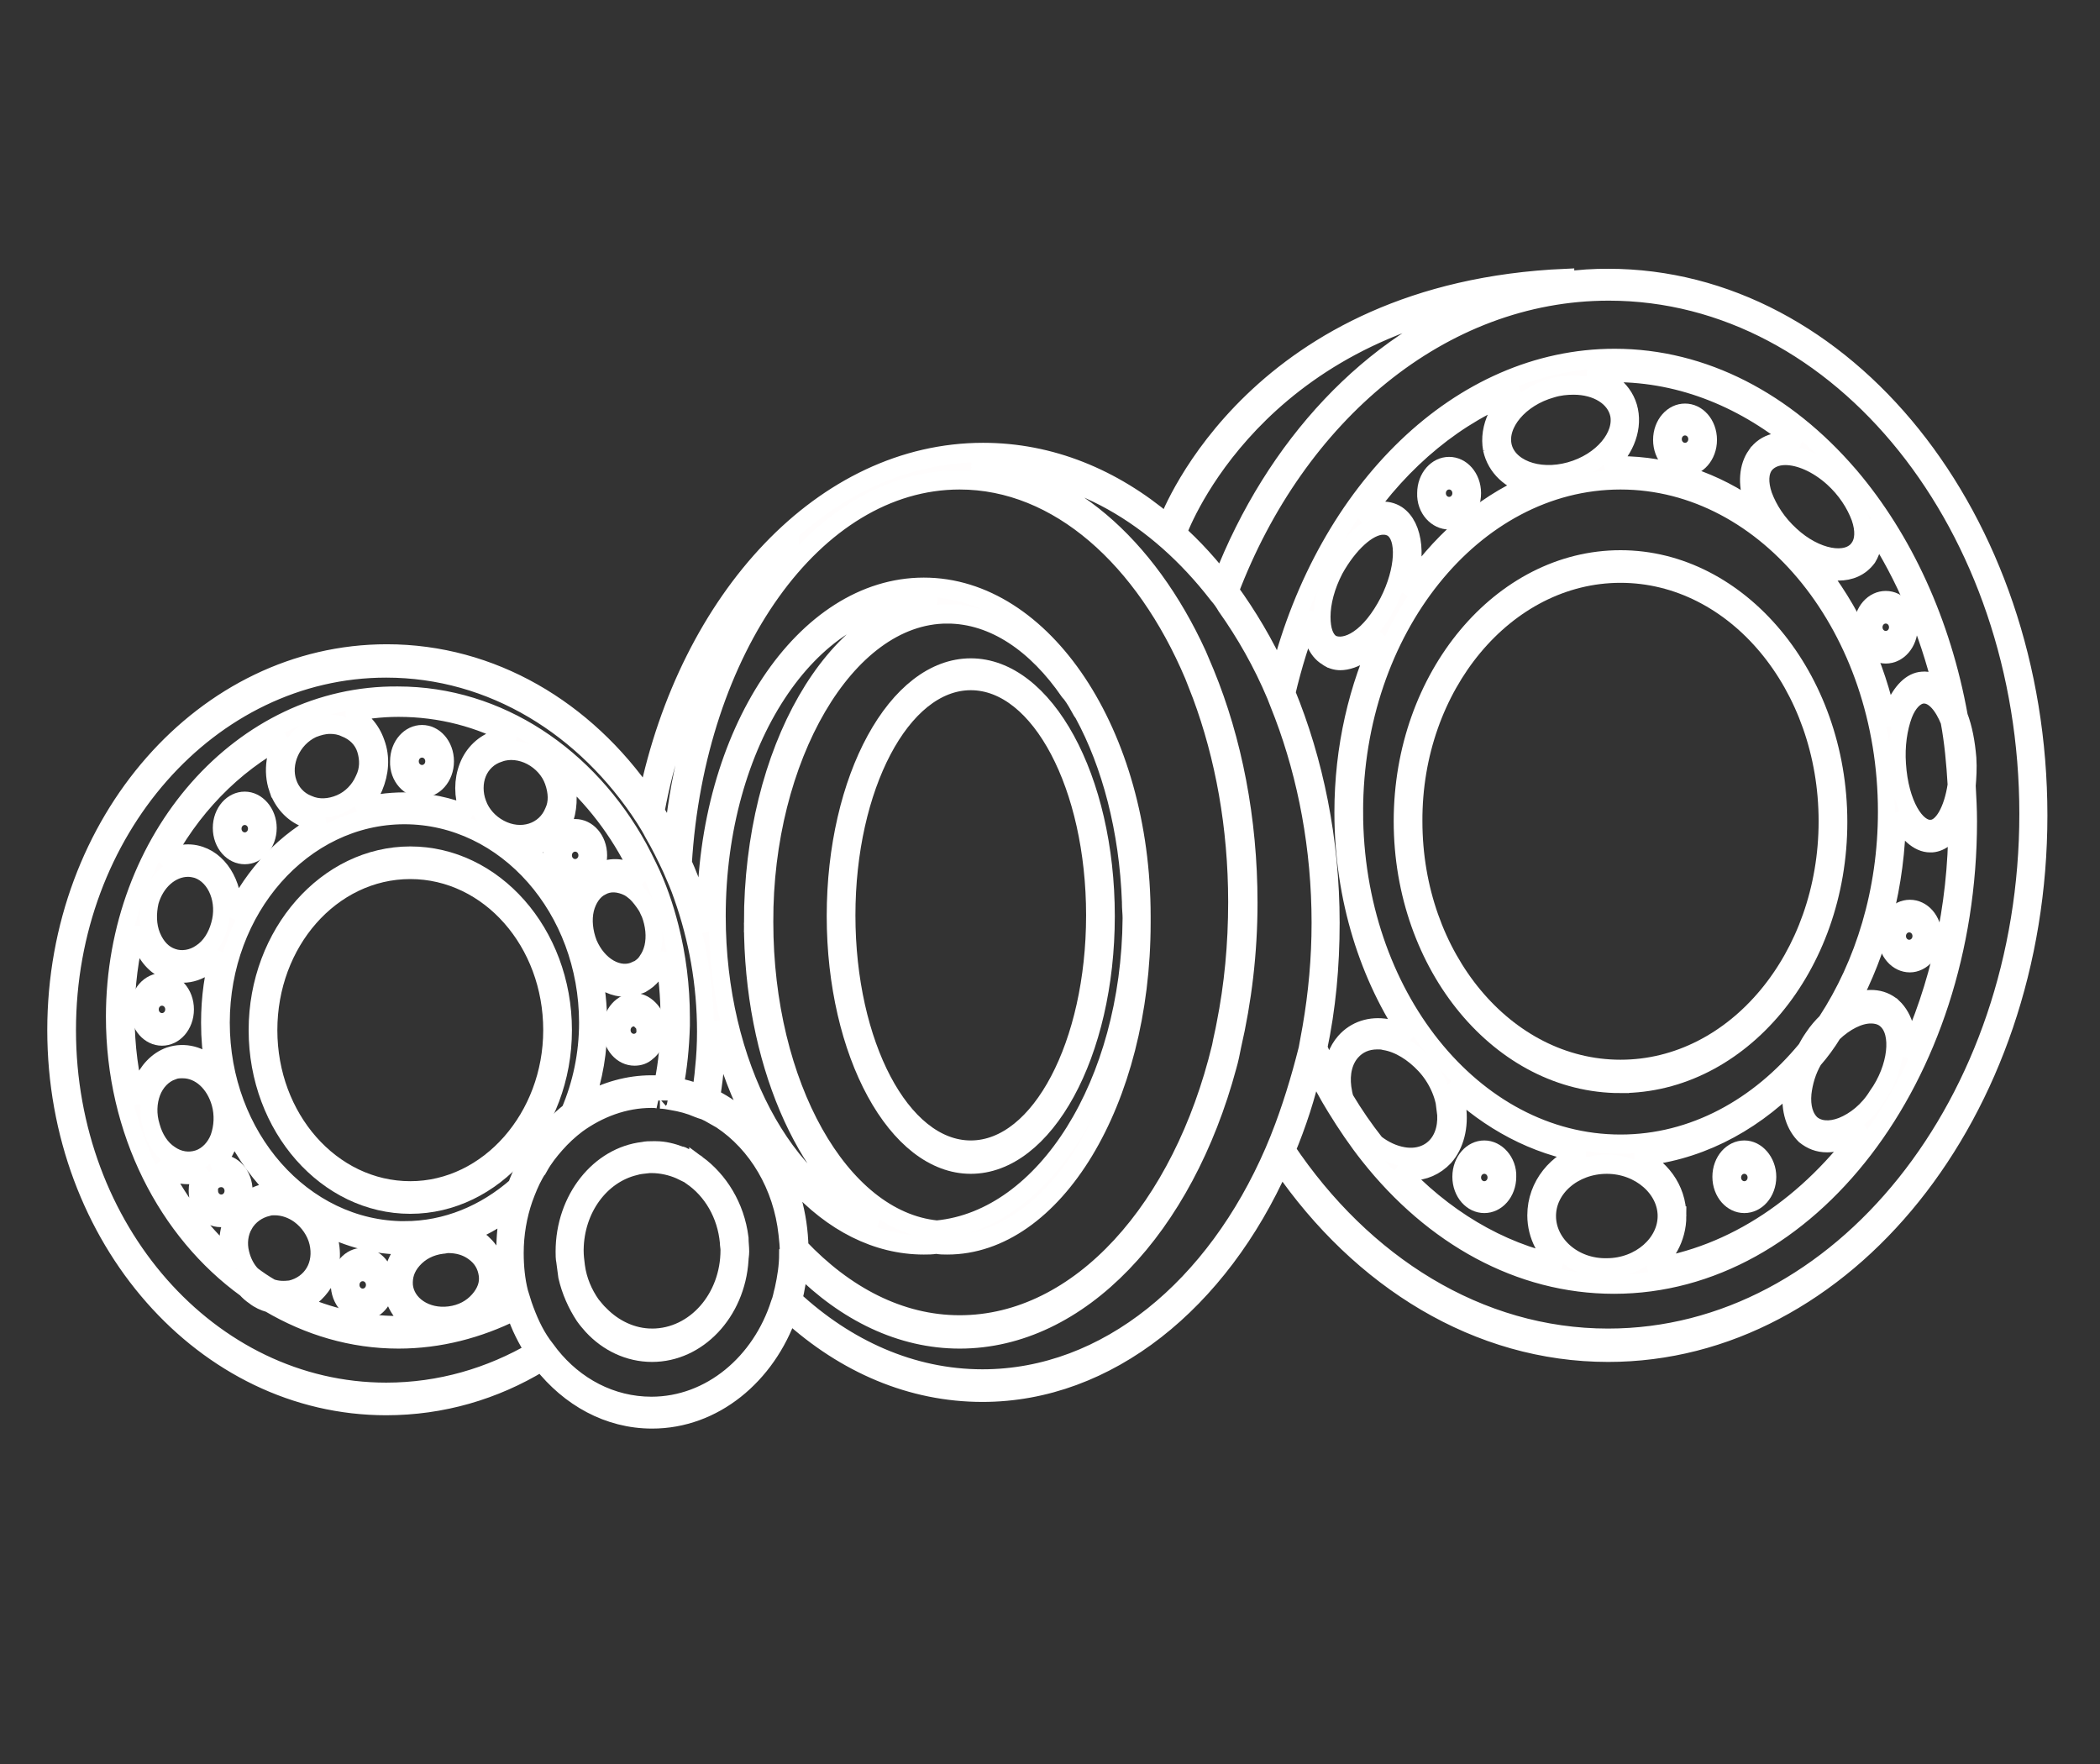 <?xml version="1.0" encoding="UTF-8" standalone="no"?>
<!-- Created with Inkscape (http://www.inkscape.org/) -->

<svg
   xmlns:dc="http://purl.org/dc/elements/1.1/"
   xmlns:cc="http://creativecommons.org/ns#"
   xmlns:rdf="http://www.w3.org/1999/02/22-rdf-syntax-ns#"
   xmlns:svg="http://www.w3.org/2000/svg"
   xmlns="http://www.w3.org/2000/svg"
   xmlns:sodipodi="http://sodipodi.sourceforge.net/DTD/sodipodi-0.dtd"
   xmlns:inkscape="http://www.inkscape.org/namespaces/inkscape"
   width="75.35mm"
   height="63.3mm"
   viewBox="0 0 75.35 63.3"
   version="1.1"
   id="svg8"
   sodipodi:docname="dibuj1o.svg"
   inkscape:export-filename="/home/javier/Escritorio/prueba-svg/dibujo.png"
   inkscape:export-xdpi="96"
   inkscape:export-ydpi="96"
   inkscape:version="0.92.5 (2060ec1f9f, 2020-04-08)">
  <rect x="0" y="0" width="75.35" height="63.3" fill="#333333" stroke="none"/>
  <defs
     id="defs2" />
  <sodipodi:namedview
     id="base"
     pagecolor="#ffffff"
     bordercolor="#666666"
     borderopacity="1.0"
     inkscape:pageopacity="0.0"
     inkscape:pageshadow="2"
     inkscape:zoom="1.979899"
     inkscape:cx="62.309094"
     inkscape:cy="74.160388"
     inkscape:document-units="mm"
     inkscape:current-layer="g6303-6"
     showgrid="false"
     inkscape:window-width="1920"
     inkscape:window-height="990"
     inkscape:window-x="0"
     inkscape:window-y="0"
     inkscape:window-maximized="1"
     units="mm"
     height="9.5in" />
  <g
     inkscape:label="Capa 1"
     inkscape:groupmode="layer"
     id="layer1"
     transform="translate(0,-233.7)">
    <g
       id="g6303"
       transform="matrix(0.235,0,0,0.265,1.854,244.561)">
      <g
         id="Group_13"
         transform="matrix(1.901,0,0,1.98,-1.843,14.262)">
        <g
           id="Group_22"
           transform="matrix(0.656,0,0,0.578,1.042,-19.115)">
          <g
             id="Group_16">
            <g
               id="Group_27"
               transform="matrix(1.708,0,0,1.153,6.06,-6.401)">
              <g
                 id="g7579"
                 transform="matrix(0.527,0,0,0.758,-9.229,-13.713)">
                <g
                   id="Group_14"
                   transform="matrix(1.245,0,0,1.145,26.785,24.25)">
                  <g
                     id="Group_10">
                    <g
                       style="fill:none"
                       id="g8112"
                       transform="matrix(2.84,0,0,4.851,-19.546,13.865)">
                      <g
                         transform="matrix(1.069,0,0,0.68,0.745,-165.451)"
                         id="layer1-6"
                         inkscape:label="Capa 1">
                        <g
                           transform="matrix(0.235,0,0,0.265,1.854,244.561)"
                           id="g6303-2">
                          <g
                             transform="matrix(1.901,0,0,1.98,-1.843,14.262)"
                             id="Group_13-9">
                            <g
                               transform="matrix(2.234,0,0,1.909,-3.693,-473.636)"
                               id="layer1-60"
                               inkscape:label="Capa 1">
                              <g
                                 transform="matrix(0.235,0,0,0.265,1.854,244.561)"
                                 id="g6303-6">
                                <path
                                   style="fill:#fffdfd;stroke:#ffffff;stroke-width:2.605;stroke-miterlimit:4;stroke-dasharray:none;stroke-opacity:1;fill-opacity:1"
                                   inkscape:connector-curvature="0"
                                   class="st0"
                                   d="m 231.7,1.8 -0.1,-1.4 c -4.2,0.5 -8.2,1.4 -12.1,2.6 3.8,-0.6 7.8,-1.1 12.2,-1.2 z"
                                   id="path6235" />
                                <path
                                   style="fill:#fffdfd;stroke:#ffffff;stroke-width:2.605;stroke-miterlimit:4;stroke-dasharray:none;stroke-opacity:1;fill-opacity:1"
                                   inkscape:connector-curvature="0"
                                   class="st0"
                                   d="m 231.7,1.8 -0.1,-1.4 c -4.2,0.5 -8.2,1.4 -12.1,2.6 3.8,-0.6 7.8,-1.1 12.2,-1.2 z"
                                   id="path6237" />
                                <path
                                   style="fill:#fffdfd;stroke:#ffffff;stroke-width:2.605;stroke-miterlimit:4;stroke-dasharray:none;stroke-opacity:1;fill-opacity:1"
                                   inkscape:connector-curvature="0"
                                   class="st0"
                                   d="m 231.7,1.8 -0.1,-1.4 c -4.2,0.5 -8.2,1.4 -12.1,2.6 3.8,-0.6 7.8,-1.1 12.2,-1.2 z"
                                   id="path6239" />
                                <path
                                   style="fill:#fffdfd;stroke:#ffffff;stroke-width:2.605;stroke-miterlimit:4;stroke-dasharray:none;stroke-opacity:1;fill-opacity:1"
                                   inkscape:connector-curvature="0"
                                   class="st0"
                                   d="m 240.1,108.7 c 18.5,0 33.5,-15.9 33.5,-35.3 C 273.6,54 258.5,38 240.1,38 c -18.4,0 -33.5,15.9 -33.5,35.3 0,19.4 15,35.4 33.5,35.4 z m 0,-68.9 c 17.5,0 31.7,15 31.7,33.5 0,18.5 -14.2,33.5 -31.7,33.5 -17.5,0 -31.7,-15 -31.7,-33.5 -0.1,-18.4 14.2,-33.5 31.7,-33.5 z"
                                   id="path6241" />
                                <path
                                   style="fill:#fffdfd;stroke:#ffffff;stroke-width:2.605;stroke-miterlimit:4;stroke-dasharray:none;stroke-opacity:1;fill-opacity:1"
                                   inkscape:connector-curvature="0"
                                   class="st0"
                                   d="m 238.2,0 c -2.2,0 -4.4,0.1 -6.6,0.4 l 0.1,1.4 C 227.3,2 223.3,2.4 219.6,3 201.7,8.8 186.9,22.7 178.9,40.8 176.4,38 173.7,35.5 170.7,33.3 l 1.5,1.1 c 0.1,-0.3 10.3,-25.6 47.4,-31.5 3.9,-1.3 7.9,-2.2 12.1,-2.6 V 0 C 184.3,1.8 171.1,31.7 170.5,33.1 162.3,27 152.7,23.5 142.3,23.5 117.7,23.5 97,43.3 90.7,70.2 81.4,58.3 67,50.7 50.8,50.7 22.7,50.7 0,73.5 0,101.5 c 0,28 22.7,50.7 50.7,50.7 8.6,0 16.7,-2.1 23.8,-5.9 4.2,4.7 10.2,7.7 17,7.7 9.6,0 17.7,-6 21,-14.3 8.5,6.8 18.7,10.7 29.7,10.7 19.4,0 36.5,-12.4 45.8,-30.8 12.1,15.5 30.1,25.4 50.2,25.4 36.5,0 66.1,-32.5 66.1,-72.5 C 304.3,32.5 274.7,0 238.2,0 Z M 112.7,36.4 C 103.1,45.6 96.3,59.8 94.6,76 93.8,74.6 93,73.3 92.1,72 c 3,-14.5 10.5,-27.1 20.6,-35.6 z m -62,114 c -27,0 -48.9,-21.9 -48.9,-48.9 0,-27 21.9,-48.9 48.9,-48.9 16.2,0 30.5,7.9 39.5,20.1 0.5,0.7 1,1.4 1.4,2.1 1,1.5 1.9,3.1 2.8,4.8 0.6,1.2 1.2,2.4 1.7,3.7 2.3,5.7 3.6,11.9 3.6,18.4 0,1.7 -0.1,3.4 -0.3,5 -0.1,1.2 -0.3,2.3 -0.5,3.5 -0.1,0 -0.2,-0.1 -0.2,-0.1 -1.2,-0.4 -2.4,-0.7 -3.7,-0.9 0.6,-2.7 0.9,-5.4 1,-8.3 0,-0.4 0,-0.7 0,-1.1 C 96,95.6 95.4,91.5 94.3,87.7 93.5,84.9 92.4,82.1 91,79.6 90.5,78.7 90,77.8 89.5,77 81.8,64.7 68.1,56.4 52.5,56.4 28.5,56.2 9,75.7 9,99.7 c 0,15.4 8,28.9 20.1,36.6 0.4,0.4 0.8,0.7 1.3,1 0.7,0.5 1.5,0.8 2.3,1 6,3.1 12.7,4.9 19.9,4.9 6.3,0 12.3,-1.4 17.8,-3.8 0.7,2 1.8,3.8 3,5.5 -6.8,3.5 -14.5,5.5 -22.7,5.5 z m 17.2,-16 c -0.2,-1.8 -1.3,-3.4 -3,-4.5 -0.6,-0.4 -1.4,-0.7 -2.1,-0.9 2.4,-0.8 4.7,-1.9 6.8,-3.3 -0.5,1.8 -0.7,3.7 -0.7,5.7 0,2.2 0.3,4.2 0.9,6.2 -1.1,0.5 -2.2,0.9 -3.3,1.3 1,-1.3 1.6,-2.9 1.4,-4.5 z m -41.2,-2.1 c -4.4,-3.5 -8.1,-7.9 -10.8,-12.8 0.2,0.2 0.5,0.4 0.7,0.5 1.2,0.7 2.4,1 3.7,1 0.7,0 1.4,-0.1 2,-0.3 0.3,-0.1 0.6,-0.2 0.8,-0.4 -0.9,0.7 -1.4,1.7 -1.4,2.9 0,2 1.6,3.6 3.6,3.6 2,0 3.6,-1.6 3.6,-3.6 0,-2 -1.6,-3.6 -3.6,-3.6 -0.5,0 -0.9,0.1 -1.3,0.2 1.1,-0.7 1.9,-1.7 2.5,-3 0.3,-0.6 0.5,-1.3 0.6,-2 1.8,3.3 4.3,6.3 7.2,8.7 -0.6,-0.1 -1.3,-0.1 -1.9,0 -2.1,0.3 -3.8,1.4 -4.9,3.1 -1.1,1.6 -1.4,3.7 -0.8,5.7 z M 34,68.8 c 0.7,1.8 2.2,3.3 4.2,4 0.9,0.3 1.9,0.5 2.8,0.5 0.1,0 0.2,0 0.2,0 -6,2.7 -10.9,7.2 -14,12.9 0.4,-3.7 -1.6,-7.2 -5,-8.2 -2,-0.6 -4.1,-0.2 -5.8,0.9 4.3,-7.4 10.9,-13.4 18.7,-17 -1.5,2 -2,4.6 -1.1,6.9 z m 44,-1.7 c -0.1,-0.3 -0.3,-0.5 -0.4,-0.8 4.7,3.6 8.7,8.1 11.6,13.4 0.3,0.5 0.6,1.1 0.9,1.6 -0.3,-0.2 -0.6,-0.4 -0.9,-0.6 -0.2,-0.1 -0.3,-0.2 -0.5,-0.3 -1.8,-0.9 -3.8,-0.9 -5.5,-0.1 -1.7,0.8 -2.9,2.3 -3.4,4.3 -0.1,0.4 -0.1,0.7 -0.2,1.1 -2,-3.4 -4.6,-6.5 -7.7,-8.9 2.7,-0.2 5.2,-1.6 6.3,-4 0.6,-1.7 0.6,-3.8 -0.2,-5.7 z m 12.6,17.6 c 0.2,0.3 0.3,0.6 0.5,0.9 0.7,1.6 0.9,3.3 0.5,4.8 -0.2,0.7 -0.5,1.3 -0.9,1.8 -0.4,0.6 -1,1 -1.6,1.3 H 89 c -2.5,1.1 -5.7,-0.5 -7.2,-3.6 -0.7,-1.6 -0.9,-3.3 -0.5,-4.8 0.4,-1.4 1.3,-2.6 2.5,-3.1 1.2,-0.6 2.6,-0.5 4,0.1 0.4,0.2 0.7,0.4 1.1,0.7 0.6,0.5 1.2,1.2 1.7,1.9 z M 76.3,72.1 c -1.3,2.8 -4.9,3.8 -8.1,2.3 -1.5,-0.7 -2.8,-1.9 -3.4,-3.4 -0.6,-1.4 -0.6,-3 0,-4.3 0.6,-1.3 1.8,-2.3 3.3,-2.7 1.5,-0.5 3.3,-0.3 4.8,0.4 1.5,0.7 2.8,1.9 3.4,3.4 0.6,1.5 0.7,3 0,4.3 z m -8.7,-9.8 c -2,0.6 -3.6,1.9 -4.4,3.7 -0.8,1.8 -0.8,3.8 0,5.8 0.1,0.2 0.2,0.5 0.4,0.7 -3.2,-1.1 -6.6,-1.8 -10.1,-1.8 -2.5,0 -4.9,0.3 -7.2,0.9 1.1,-0.8 2,-1.8 2.6,-3 0.9,-1.9 1.1,-3.9 0.3,-5.8 -0.7,-1.8 -2.2,-3.3 -4.2,-4 -0.1,-0.1 -0.3,-0.1 -0.4,-0.1 2.6,-0.5 5.2,-0.8 8,-0.8 6.4,0 12.4,1.4 17.8,4 -1,0 -1.9,0.1 -2.8,0.4 z m -20.1,1.2 c 0.5,1.4 0.5,2.9 -0.3,4.3 -0.7,1.4 -2,2.6 -3.6,3.2 -1.6,0.6 -3.3,0.7 -4.8,0.1 -1.5,-0.5 -2.6,-1.6 -3.1,-2.9 -1.1,-2.8 0.6,-6.2 3.8,-7.5 0.9,-0.3 1.7,-0.5 2.6,-0.5 0.7,0 1.5,0.1 2.2,0.4 1.5,0.5 2.7,1.5 3.2,2.9 z m -27.2,16 c 0.5,0 1,0.1 1.4,0.2 2.9,0.9 4.5,4.4 3.4,7.7 -0.5,1.6 -1.5,3 -2.9,3.8 -1.3,0.8 -2.9,1 -4.2,0.6 -1.4,-0.4 -2.5,-1.4 -3.2,-2.9 -0.7,-1.5 -0.7,-3.2 -0.3,-4.8 0.9,-2.8 3.3,-4.6 5.8,-4.6 z m -2.8,14 c 0.6,0.2 1.3,0.3 2,0.3 1.3,0 2.6,-0.4 3.7,-1.1 0.7,-0.5 1.4,-1 1.9,-1.7 -1,3 -1.5,6.1 -1.5,9.5 0,2.1 0.2,4.1 0.6,6.1 -1.9,-1.6 -4.4,-2.2 -6.8,-1.5 -1.9,0.6 -3.4,2 -4.3,3.9 -0.3,0.7 -0.5,1.5 -0.6,2.3 -1.1,-3.7 -1.7,-7.6 -1.7,-11.7 0,-4.1 0.6,-8.1 1.7,-11.9 0.1,0.7 0.3,1.3 0.6,1.9 0.9,2 2.4,3.4 4.4,3.9 z m -2.7,16.3 c 0.6,-1.4 1.8,-2.5 3.2,-2.9 0.5,-0.2 1,-0.2 1.5,-0.2 2.5,0 4.8,1.8 5.7,4.6 0.5,1.6 0.4,3.3 -0.2,4.8 -0.6,1.4 -1.8,2.5 -3.2,2.9 -1.4,0.4 -2.9,0.2 -4.2,-0.6 -1.4,-0.8 -2.4,-2.2 -2.9,-3.8 -0.6,-1.7 -0.5,-3.4 0.1,-4.8 z m 10.6,11.6 c 1,0 1.8,0.8 1.8,1.8 0,1 -0.8,1.8 -1.8,1.8 -1,0 -1.8,-0.8 -1.8,-1.8 -0.1,-1 0.7,-1.8 1.8,-1.8 z m 3.6,6.2 c 0.8,-1.2 2.1,-2 3.6,-2.3 0.3,-0.1 0.6,-0.1 1,-0.1 1.3,0 2.6,0.4 3.7,1.1 1.4,0.9 2.5,2.3 2.9,3.8 0.4,1.5 0.2,3 -0.6,4.2 -0.8,1.2 -2.1,2 -3.6,2.3 -1,0.1 -1.9,0.1 -2.9,-0.2 -1,-0.5 -2,-1.1 -2.9,-1.7 -0.9,-0.8 -1.5,-1.9 -1.8,-3 -0.4,-1.4 -0.2,-2.9 0.6,-4.1 z m 12.2,7.9 c 1.1,-1.7 1.4,-3.7 0.8,-5.7 -0.2,-0.7 -0.5,-1.4 -0.9,-2 3.8,1.7 7.9,2.7 12.3,2.7 0.3,0 0.7,-0.1 1,-0.1 -0.3,0.2 -0.6,0.5 -0.9,0.8 -1.4,1.4 -2.1,3.3 -1.9,5.1 0.2,2.2 1.8,4 3.9,5 -1,0.1 -2,0.1 -3,0.1 -5.4,0 -10.6,-1.1 -15.4,-3 1.7,-0.5 3.1,-1.5 4.1,-2.9 z m 12.3,0.5 c -0.1,-1.3 0.3,-2.5 1.4,-3.6 1.1,-1.1 2.6,-1.8 4.4,-2 0.3,0 0.6,-0.1 0.9,-0.1 1.4,0 2.7,0.3 3.8,1 1.3,0.8 2,1.9 2.2,3.2 0.2,1.3 -0.3,2.5 -1.4,3.6 -1.1,1.1 -2.6,1.8 -4.4,2 -3.5,0.4 -6.6,-1.4 -6.9,-4.1 z m 0,-7.4 C 38,128.6 25.4,116 25.4,100.5 25.4,85 38,72.4 53.5,72.4 c 15.5,0 28.1,12.6 28.1,28.1 0,4.3 -1,8.4 -2.8,12.1 -3.6,2.5 -6.5,6 -8.2,10.1 -4.8,3.7 -10.7,5.9 -17.1,5.9 z m 29.8,-28.1 c 0,-2.4 -0.3,-4.6 -0.8,-6.8 1.4,1.3 3.2,2 4.9,2 0.6,0 1.3,-0.1 1.8,-0.3 0.2,-0.1 0.5,-0.1 0.7,-0.2 0.4,-0.2 0.7,-0.4 1,-0.6 1.1,-0.8 1.9,-2 2.3,-3.4 0.6,2.8 0.9,5.7 0.9,8.6 0,2.6 -0.2,5.2 -0.7,7.7 -0.1,0.5 -0.2,1 -0.3,1.5 -0.4,0 -0.8,-0.1 -1.2,-0.1 -0.2,0 -0.3,0 -0.5,0 -3.6,0 -7.1,0.9 -10.1,2.4 1.3,-3.4 2.1,-7 2,-10.8 z m 29,31.2 c 0,1.7 -0.3,3.3 -0.7,4.9 -0.2,0.6 -0.3,1.3 -0.6,1.9 -2.9,8 -10.6,13.8 -19.6,13.8 -6.1,0 -11.6,-2.6 -15.4,-6.8 -0.4,-0.5 -0.8,-0.9 -1.2,-1.4 -1.3,-1.6 -2.2,-3.4 -3,-5.4 -0.2,-0.6 -0.4,-1.1 -0.6,-1.7 -0.5,-1.7 -0.7,-3.6 -0.7,-5.4 0,-2.6 0.5,-5.1 1.4,-7.4 0.5,-1.2 1,-2.3 1.7,-3.4 0.2,-0.3 0.4,-0.6 0.6,-0.9 0,0 0,-0.1 0.1,-0.1 0.7,-1.1 1.6,-2.1 2.5,-3 1,-1 2.1,-1.9 3.3,-2.7 3.3,-2.1 7.2,-3.4 11.3,-3.4 0.4,0 0.7,0 1.1,0.1 0,0.1 0.1,0.1 0.1,0.2 0,-0.1 0,-0.1 0.1,-0.2 0.6,0 1.2,0.1 1.8,0.2 v 0 c 1.4,0.2 2.7,0.5 4,1 0.3,0.1 0.6,0.2 1,0.3 0.2,0.1 0.5,0.2 0.7,0.3 0.6,0.3 1.2,0.6 1.8,0.9 5.5,3.2 9.4,8.9 10.2,15.5 0.1,0.8 0.2,1.6 0.2,2.4 -0.1,0 -0.1,0.1 -0.1,0.3 z m -11.4,-20.9 c -0.1,-0.2 -0.2,-0.4 -0.2,-0.6 0.5,-2.8 0.8,-5.7 0.8,-8.7 0,-0.4 0,-0.8 0,-1.1 4.5,17.5 17,30.1 31.7,30.1 0.6,0 1.3,0 1.9,-0.1 0.6,0.1 1.1,0.1 1.7,0.1 16.5,0 29.9,-19.5 29.9,-43.5 0,-0.2 0,-0.3 0,-0.5 0,-0.1 0,-0.3 0,-0.4 0,-24.5 -15,-44.4 -33.5,-44.4 -18.5,0 -33.5,19.9 -33.5,44.4 0,0.7 0,1.4 0.1,2.1 -0.9,-3.2 -2,-6.3 -3.5,-9.2 2,-29 20.2,-51.8 42.4,-51.8 15,0 28.2,10.5 35.8,26.3 0.4,0.9 0.8,1.8 1.2,2.7 3.5,8.3 5.5,17.8 5.5,28 0,5.8 -0.6,11.3 -1.8,16.6 -0.2,1 -0.5,2 -0.7,3 -6,21.9 -21.7,37.5 -40,37.5 -9.1,0 -17.5,-3.9 -24.5,-10.4 -0.2,-9 -5.6,-16.7 -13.3,-20.1 z m 6,-23.8 c 0,18.5 8,34.3 19.2,40.6 -14.1,-4.3 -24.6,-21.3 -24.6,-41.5 0,-23.5 14.2,-42.6 31.7,-42.6 0.6,0 1.3,0 1.9,0.1 -15.7,1.3 -28.2,20.2 -28.2,43.4 z m 29.9,-41.7 c 7.1,0 13.6,4 18.6,10.4 0.1,0.1 0.2,0.2 0.3,0.3 0.6,0.7 1.1,1.5 1.6,2.3 0.1,0.1 0.2,0.3 0.3,0.4 4.2,6.8 6.9,15.7 7.3,25.5 0,0.1 0,0.1 0,0.2 0,0.7 0.1,1.3 0.1,2 -0.2,22.4 -13.3,40.7 -29.8,42.1 -14.7,-1.3 -26.4,-19.5 -26.4,-41.6 -0.1,-22.1 12.5,-41.6 28,-41.6 z m 50.9,70.8 c -0.3,0.6 -0.6,1.3 -0.9,1.9 -9,18.3 -25.6,30.6 -44.6,30.6 -10.8,0 -20.8,-4 -29,-10.7 0.5,-1.5 0.7,-3 0.9,-4.6 7,6.2 15.5,9.9 24.6,9.9 18.6,0 34.6,-15.3 41.2,-36.9 0.3,-0.9 0.5,-1.8 0.7,-2.7 1.6,-6.1 2.5,-12.6 2.5,-19.3 0,-11.3 -2.4,-21.9 -6.6,-30.9 -0.4,-0.8 -0.8,-1.7 -1.2,-2.5 -7.7,-14.8 -20.4,-24.7 -34.8,-25.4 0.6,0 1.3,-0.1 1.9,-0.1 13.9,0 26.5,6.6 35.8,17.2 0.5,0.5 0.9,1 1.3,1.6 2.9,3.6 5.5,7.6 7.6,12 0.4,0.9 0.8,1.8 1.2,2.7 3.6,8.4 5.7,18 5.7,28.1 0,4.9 -0.5,9.6 -1.4,14.2 -0.2,1 -0.4,1.9 -0.6,2.9 -1.2,4.2 -2.6,8.2 -4.3,12 z M 195,51 c 0.6,0.4 1.4,0.6 2.1,0.6 1.1,0 2.4,-0.4 3.6,-1.1 1,-0.6 1.9,-1.4 2.8,-2.3 -3.8,7 -6,15.2 -6,23.9 0,11.6 3.9,22.2 10.3,30.4 -1.1,-0.6 -2.3,-1 -3.5,-1.2 -2.6,-0.4 -5,0.3 -6.6,1.9 -1.1,1.1 -1.8,2.7 -1.9,4.4 -0.7,-1.2 -1.4,-2.4 -2,-3.7 1.3,-5.4 1.9,-11 1.9,-16.9 0,-11.2 -2.5,-21.8 -6.8,-31 1,-3.8 2.3,-7.4 3.8,-10.8 0,0.2 -0.1,0.3 -0.1,0.5 -0.1,2.5 0.7,4.4 2.4,5.3 z m 84,-17.2 c 4.6,6.2 8.2,13.6 10.4,21.6 -0.9,-0.7 -2,-1.1 -3,-1 -1.8,0.1 -3.3,1.5 -4.4,3.7 -0.3,0.6 -0.5,1.3 -0.7,2.1 -1.9,-8.2 -5.9,-15.5 -11.2,-21.3 1.2,0.4 2.3,0.6 3.4,0.6 1.9,0 3.5,-0.6 4.6,-1.9 0.7,-1 1,-2.3 0.9,-3.8 z m 3,64.7 c -1.8,-1.4 -4.2,-1.4 -6.7,-0.5 4.5,-7.3 7.2,-16.1 7.3,-25.6 1.3,2.3 3.1,3.8 5,3.8 0.1,0 0.2,0 0.3,0 1.5,-0.1 2.8,-1.1 3.8,-2.6 0,11.5 -2.9,22.3 -7.7,31.4 0.4,-2.6 -0.2,-5 -2,-6.5 z m -68.8,13.7 c 0.3,2 -0.2,3.8 -1.4,5 -1.2,1.2 -3,1.7 -5,1.4 -1.4,-0.2 -2.9,-0.8 -4.2,-1.7 -1.7,-1.9 -3.2,-3.8 -4.7,-6 -0.2,-0.5 -0.3,-1 -0.4,-1.6 -0.3,-2 0.2,-3.8 1.4,-5 1,-1 2.3,-1.5 3.9,-1.5 0.4,0 0.7,0 1.1,0.1 2.1,0.3 4.3,1.5 6.1,3.2 1.8,1.7 3,4 3.2,6.1 z M 199.3,72 c 0,-24.7 18.3,-44.8 40.8,-44.8 22.5,0 40.8,20.1 40.8,44.8 0,10.8 -3.5,20.7 -9.3,28.5 -0.7,0.6 -1.4,1.3 -2,2.1 -0.4,0.5 -0.8,1.1 -1.1,1.6 -7.3,7.8 -17.3,12.7 -28.4,12.7 -22.5,0 -40.8,-20.1 -40.8,-44.9 z m 7.3,48.4 c 0.5,0.1 1,0.1 1.4,0.1 2,0 3.8,-0.7 5.2,-2 1.6,-1.6 2.3,-4 1.9,-6.6 -0.2,-1 -0.5,-2.1 -1,-3.1 5.8,4.9 12.8,8.2 20.4,9.3 -4.3,1.2 -7.4,4.5 -7.4,8.4 0,2.7 1.5,5 3.8,6.7 -9.4,-1.7 -18,-6.3 -25,-13 0.2,0.1 0.5,0.2 0.7,0.2 z m 22.3,6.2 c 0,-3.9 4.1,-7 9.1,-7 5,0 9.1,3.2 9.1,7 0,3.8 -4.1,7 -9.1,7 -5,0.1 -9.1,-3.1 -9.1,-7 z m 20,0 c 0,-3.6 -2.6,-6.6 -6.4,-8 9.1,-0.6 17.4,-4.3 24.1,-10.2 -0.1,0.5 -0.2,0.9 -0.3,1.3 -0.3,2.6 0.5,4.6 2,5.9 1,0.7 2.1,1.1 3.5,1.1 0.9,0 1.8,-0.2 2.8,-0.5 1,-0.3 1.9,-0.9 2.9,-1.5 -8.5,10.4 -20.1,17.4 -33,19 2.7,-1.6 4.4,-4.2 4.4,-7.1 z m 25.1,-12 c -1.8,0.6 -3.4,0.5 -4.5,-0.3 -1.1,-0.9 -1.6,-2.4 -1.4,-4.3 0.2,-1.5 0.7,-3.1 1.7,-4.6 1.1,-1.1 2.1,-2.3 3,-3.6 1.9,-1.6 4,-2.5 5.7,-2.5 0.9,0 1.7,0.2 2.3,0.7 2.3,1.8 1.7,6.7 -1.4,10.5 -1.4,2 -3.4,3.4 -5.4,4.1 z m 13.8,-40.2 c -2.2,0.2 -4.8,-3.3 -5.2,-8.8 -0.2,-2.5 0.2,-4.9 1,-6.8 0.7,-1.6 1.8,-2.6 2.9,-2.7 0.1,0 0.1,0 0.2,0 1.4,0 2.8,1.4 3.8,3.6 0.6,2.8 0.9,5.7 1.1,8.7 -0.6,3.6 -2.2,5.9 -3.8,6 z M 276.6,36.5 c -1.7,2.2 -6.5,1.4 -10.3,-1.7 -2,-1.6 -3.4,-3.5 -4.2,-5.4 -0.7,-1.8 -0.6,-3.3 0.2,-4.3 0.7,-0.8 1.8,-1.2 3.1,-1.2 2.1,0 4.8,1 7.2,2.9 2,1.6 3.4,3.5 4.2,5.4 0.7,1.8 0.6,3.3 -0.2,4.3 z M 260.8,24 c -1.2,1.5 -1.4,3.7 -0.5,6 0.2,0.5 0.4,0.9 0.6,1.4 -6.2,-3.9 -13.4,-6.1 -21,-6.1 -0.7,0 -1.4,0 -2,0.1 2.8,-2 4.2,-4.9 3.6,-7.5 -0.6,-2.6 -3.2,-4.4 -6.4,-5 1.3,-0.1 2.6,-0.2 4,-0.2 10.5,0 20.2,3.6 28.4,9.7 -2.8,-0.7 -5.3,-0.2 -6.7,1.6 z m -21,-5.7 c 0.7,3.1 -2.6,6.6 -7.5,7.8 -4.9,1.2 -9.5,-0.4 -10.2,-3.5 -0.7,-3.1 2.6,-6.6 7.5,-7.8 1.1,-0.3 2.2,-0.4 3.3,-0.4 3.5,0 6.3,1.5 6.9,3.9 z M 220.3,23 c 0.6,2.4 2.8,4.2 5.8,4.9 -7.5,2.9 -14.1,8 -19,14.6 1.9,-4.6 1.5,-8.9 -1.2,-10.5 -1.6,-0.9 -3.6,-0.7 -5.6,0.5 6.4,-8.2 14.8,-14.3 24.2,-17.4 -3.1,2 -4.8,5.1 -4.2,7.9 z m -16.6,10.3 c 0.5,0 0.9,0.1 1.3,0.3 2.2,1.3 1.9,5.9 -0.6,10.2 -1.3,2.2 -2.9,4 -4.6,5 -1.5,0.9 -3,1.1 -4,0.6 -1,-0.6 -1.5,-1.9 -1.5,-3.7 0,-2 0.7,-4.3 2,-6.5 2.2,-3.5 5.2,-5.9 7.4,-5.9 z m 34.5,109.8 c -19.8,0 -37.5,-9.9 -49.3,-25.4 1.7,-3.6 3.1,-7.3 4.1,-11.3 1,1.9 2.1,3.7 3.3,5.4 1.6,2.3 3.3,4.5 5.1,6.5 9.8,10.9 23.1,17.5 37.7,17.5 30,0 54.4,-28 54.4,-62.5 0,-1.6 -0.1,-3.2 -0.2,-4.8 0.1,-1.1 0.2,-2.4 0.1,-3.7 -0.2,-2.1 -0.6,-4 -1.3,-5.6 -2.6,-12.7 -8.5,-23.9 -16.7,-32.4 -0.1,-0.1 -0.2,-0.2 -0.2,-0.2 -9.6,-9.8 -22.2,-15.8 -36,-15.8 -23.9,0 -44.3,17.9 -51.5,42.7 -2.1,-4.1 -4.7,-7.9 -7.5,-11.3 10.3,-23.9 32.5,-40.5 58.1,-40.5 35.5,0 64.3,31.7 64.3,70.6 0,39.1 -28.9,70.8 -64.4,70.8 z"
                                   id="path6243" />
                                <path
                                   style="fill:#fffdfd;stroke:#ffffff;stroke-width:2.605;stroke-miterlimit:4;stroke-dasharray:none;stroke-opacity:1;fill-opacity:1"
                                   inkscape:connector-curvature="0"
                                   class="st0"
                                   d="m 140.4,119.6 c 11.5,0 20.8,-15 20.8,-33.5 0,-18.5 -9.3,-33.5 -20.8,-33.5 -11.5,0 -20.8,15 -20.8,33.5 0,18.4 9.3,33.5 20.8,33.5 z m 0,-65.3 c 10.5,0 19,14.2 19,31.7 0,17.5 -8.5,31.7 -19,31.7 -10.5,0 -19,-14.2 -19,-31.7 0,-17.4 8.5,-31.7 19,-31.7 z"
                                   id="path6245" />
                                <path
                                   style="fill:#fffdfd;stroke:#ffffff;stroke-width:2.605;stroke-miterlimit:4;stroke-dasharray:none;stroke-opacity:1;fill-opacity:1"
                                   inkscape:connector-curvature="0"
                                   class="st0"
                                   d="m 98.5,119.7 c -0.1,-0.1 -0.3,-0.2 -0.4,-0.2 -0.5,-0.3 -1.1,-0.6 -1.6,-0.8 -0.2,-0.1 -0.4,-0.2 -0.6,-0.2 -1.2,-0.4 -2.5,-0.7 -3.8,-0.7 -0.2,0 -0.4,0 -0.5,0 -0.5,0 -1,0 -1.5,0.1 -6.8,0.7 -12.1,6.5 -12.1,13.5 0,0.4 0,0.9 0.1,1.3 0.1,0.7 0.2,1.4 0.3,2 0.5,1.9 1.4,3.7 2.6,5.3 0.4,0.5 0.8,0.9 1.2,1.3 2.4,2.3 5.7,3.7 9.3,3.7 7.1,0 13,-5.5 13.5,-12.5 0,-0.3 0.1,-0.7 0.1,-1.1 0,-0.6 -0.1,-1.2 -0.1,-1.8 -0.6,-4.2 -3.1,-7.7 -6.5,-9.9 z m -7,23.4 c -3,0 -5.8,-1.2 -7.9,-3.1 -0.5,-0.4 -0.9,-0.9 -1.3,-1.3 -1.2,-1.5 -2.1,-3.3 -2.4,-5.3 -0.1,-0.7 -0.2,-1.4 -0.2,-2.1 0,-0.1 0,-0.1 0,-0.2 0.1,-5.6 4,-10.2 9.2,-11.3 0.7,-0.2 1.4,-0.2 2.2,-0.3 0.1,0 0.2,0 0.3,0 1.5,0 3,0.3 4.3,0.8 0.5,0.2 0.9,0.4 1.4,0.6 0.1,0.1 0.2,0.1 0.3,0.2 3.2,1.9 5.4,5.2 5.8,9 0,0.4 0.1,0.7 0.1,1.1 0,6.6 -5.3,11.9 -11.8,11.9 z"
                                   id="path6247" />
                                <path
                                   style="fill:#fffdfd;stroke:#ffffff;stroke-width:2.605;stroke-miterlimit:4;stroke-dasharray:none;stroke-opacity:1;fill-opacity:1"
                                   inkscape:connector-curvature="0"
                                   class="st0"
                                   d="m 16.3,102.3 c 2,0 3.6,-1.6 3.6,-3.6 0,-2 -1.6,-3.6 -3.6,-3.6 -2,0 -3.6,1.6 -3.6,3.6 0,2 1.6,3.6 3.6,3.6 z m 0,-5.4 c 1,0 1.8,0.8 1.8,1.8 0,1 -0.8,1.8 -1.8,1.8 -1,0 -1.8,-0.8 -1.8,-1.8 0,-1 0.8,-1.8 1.8,-1.8 z"
                                   id="path6249" />
                                <path
                                   style="fill:#fffdfd;stroke:#ffffff;stroke-width:2.605;stroke-miterlimit:4;stroke-dasharray:none;stroke-opacity:1;fill-opacity:1"
                                   inkscape:connector-curvature="0"
                                   class="st0"
                                   d="m 47.1,132.2 c -2,0 -3.6,1.6 -3.6,3.6 0,2 1.6,3.6 3.6,3.6 2,0 3.6,-1.6 3.6,-3.6 0,-1.9 -1.6,-3.6 -3.6,-3.6 z m 0,5.5 c -1,0 -1.8,-0.8 -1.8,-1.8 0,-1 0.8,-1.8 1.8,-1.8 1,0 1.8,0.8 1.8,1.8 0,1 -0.8,1.8 -1.8,1.8 z"
                                   id="path6251" />
                                <path
                                   style="fill:#fffdfd;stroke:#ffffff;stroke-width:2.605;stroke-miterlimit:4;stroke-dasharray:none;stroke-opacity:1;fill-opacity:1"
                                   inkscape:connector-curvature="0"
                                   class="st0"
                                   d="m 29,70.6 c -2,0 -3.6,1.6 -3.6,3.6 0,2 1.6,3.6 3.6,3.6 2,0 3.6,-1.6 3.6,-3.6 0,-1.9 -1.6,-3.6 -3.6,-3.6 z m 0,5.5 c -1,0 -1.8,-0.8 -1.8,-1.8 0,-1 0.8,-1.8 1.8,-1.8 1,0 1.8,0.8 1.8,1.8 0,1 -0.8,1.8 -1.8,1.8 z"
                                   id="path6253" />
                                <path
                                   style="fill:#fffdfd;stroke:#ffffff;stroke-width:2.605;stroke-miterlimit:4;stroke-dasharray:none;stroke-opacity:1;fill-opacity:1"
                                   inkscape:connector-curvature="0"
                                   class="st0"
                                   d="m 56.2,68.8 c 2,0 3.6,-1.6 3.6,-3.6 0,-2 -1.6,-3.6 -3.6,-3.6 -2,0 -3.6,1.6 -3.6,3.6 -0.1,2 1.6,3.6 3.6,3.6 z m 0,-5.4 c 1,0 1.8,0.8 1.8,1.8 0,1 -0.8,1.8 -1.8,1.8 -1,0 -1.8,-0.8 -1.8,-1.8 0,-1 0.8,-1.8 1.8,-1.8 z"
                                   id="path6255" />
                                <path
                                   style="fill:#fffdfd;stroke:#ffffff;stroke-width:2.605;stroke-miterlimit:4;stroke-dasharray:none;stroke-opacity:1;fill-opacity:1"
                                   inkscape:connector-curvature="0"
                                   class="st0"
                                   d="m 76.1,77.9 c 0,2 1.6,3.6 3.6,3.6 2,0 3.6,-1.6 3.6,-3.6 0,-2 -1.6,-3.6 -3.6,-3.6 -2,-0.1 -3.6,1.6 -3.6,3.6 z m 3.6,-1.8 c 1,0 1.8,0.8 1.8,1.8 0,1 -0.8,1.8 -1.8,1.8 -1,0 -1.8,-0.8 -1.8,-1.8 0,-1 0.8,-1.8 1.8,-1.8 z"
                                   id="path6257" />
                                <path
                                   style="fill:#fffdfd;stroke:#ffffff;stroke-width:2.605;stroke-miterlimit:4;stroke-dasharray:none;stroke-opacity:1;fill-opacity:1"
                                   inkscape:connector-curvature="0"
                                   class="st0"
                                   d="m 213.8,32.6 c 2,0 3.6,-1.6 3.6,-3.6 0,-2 -1.6,-3.6 -3.6,-3.6 -2,0 -3.6,1.6 -3.6,3.6 -0.1,2 1.6,3.6 3.6,3.6 z m 0,-5.4 c 1,0 1.8,0.8 1.8,1.8 0,1 -0.8,1.8 -1.8,1.8 -1,0 -1.8,-0.8 -1.8,-1.8 0,-1 0.8,-1.8 1.8,-1.8 z"
                                   id="path6259" />
                                <path
                                   style="fill:#fffdfd;stroke:#ffffff;stroke-width:2.605;stroke-miterlimit:4;stroke-dasharray:none;stroke-opacity:1;fill-opacity:1"
                                   inkscape:connector-curvature="0"
                                   class="st0"
                                   d="m 250,25.4 c 2,0 3.6,-1.6 3.6,-3.6 0,-2 -1.6,-3.6 -3.6,-3.6 -2,0 -3.6,1.6 -3.6,3.6 0,2 1.6,3.6 3.6,3.6 z m 0,-5.5 c 1,0 1.8,0.8 1.8,1.8 0,1 -0.8,1.8 -1.8,1.8 -1,0 -1.8,-0.8 -1.8,-1.8 0,-1 0.8,-1.8 1.8,-1.8 z"
                                   id="path6261" />
                                <path
                                   style="fill:#fffdfd;stroke:#ffffff;stroke-width:2.605;stroke-miterlimit:4;stroke-dasharray:none;stroke-opacity:1;fill-opacity:1"
                                   inkscape:connector-curvature="0"
                                   class="st0"
                                   d="m 280.8,50.7 c 2,0 3.6,-1.6 3.6,-3.6 0,-2 -1.6,-3.6 -3.6,-3.6 -2,0 -3.6,1.6 -3.6,3.6 0,2 1.6,3.6 3.6,3.6 z m 0,-5.4 c 1,0 1.8,0.8 1.8,1.8 0,1 -0.8,1.8 -1.8,1.8 -1,0 -1.8,-0.8 -1.8,-1.8 0,-1 0.8,-1.8 1.8,-1.8 z"
                                   id="path6263" />
                                <path
                                   style="fill:#fffdfd;stroke:#ffffff;stroke-width:2.605;stroke-miterlimit:4;stroke-dasharray:none;stroke-opacity:1;fill-opacity:1"
                                   inkscape:connector-curvature="0"
                                   class="st0"
                                   d="m 288.1,88.8 c 0,-2 -1.6,-3.6 -3.6,-3.6 -2,0 -3.6,1.6 -3.6,3.6 0,2 1.6,3.6 3.6,3.6 1.9,0 3.6,-1.6 3.6,-3.6 z m -5.5,0 c 0,-1 0.8,-1.8 1.8,-1.8 1,0 1.8,0.8 1.8,1.8 0,1 -0.8,1.8 -1.8,1.8 -1,0 -1.8,-0.8 -1.8,-1.8 z"
                                   id="path6265" />
                                <path
                                   style="fill:#fffdfd;stroke:#ffffff;stroke-width:2.605;stroke-miterlimit:4;stroke-dasharray:none;stroke-opacity:1;fill-opacity:1"
                                   inkscape:connector-curvature="0"
                                   class="st0"
                                   d="m 259.1,117.7 c -2,0 -3.6,1.6 -3.6,3.6 0,2 1.6,3.6 3.6,3.6 2,0 3.6,-1.6 3.6,-3.6 0,-1.9 -1.6,-3.6 -3.6,-3.6 z m 0,5.5 c -1,0 -1.8,-0.8 -1.8,-1.8 0,-1 0.8,-1.8 1.8,-1.8 1,0 1.8,0.8 1.8,1.8 0,1 -0.8,1.8 -1.8,1.8 z"
                                   id="path6267" />
                                <path
                                   style="fill:#fffdfd;stroke:#ffffff;stroke-width:2.605;stroke-miterlimit:4;stroke-dasharray:none;stroke-opacity:1;fill-opacity:1"
                                   inkscape:connector-curvature="0"
                                   class="st0"
                                   d="m 219.2,117.7 c -2,0 -3.6,1.6 -3.6,3.6 0,2 1.6,3.6 3.6,3.6 2,0 3.6,-1.6 3.6,-3.6 0.1,-1.9 -1.6,-3.6 -3.6,-3.6 z m 0,5.5 c -1,0 -1.8,-0.8 -1.8,-1.8 0,-1 0.8,-1.8 1.8,-1.8 1,0 1.8,0.8 1.8,1.8 0,1 -0.8,1.8 -1.8,1.8 z"
                                   id="path6269" />
                                <path
                                   style="fill:#fffdfd;stroke:#ffffff;stroke-width:2.605;stroke-miterlimit:4;stroke-dasharray:none;stroke-opacity:1;fill-opacity:1"
                                   inkscape:connector-curvature="0"
                                   class="st0"
                                   d="m 92.2,102.4 c 0.1,-0.3 0.2,-0.6 0.2,-1 0,-0.8 -0.3,-1.6 -0.8,-2.2 -0.5,-0.6 -1.2,-1.1 -2,-1.3 -0.3,-0.1 -0.5,-0.1 -0.8,-0.1 -2,0 -3.6,1.6 -3.6,3.6 0,2 1.6,3.6 3.6,3.6 0.8,0 1.5,-0.2 2.1,-0.7 0.6,-0.4 1.1,-1.1 1.3,-1.9 z m -1.9,-0.1 c -0.3,0.6 -0.9,1 -1.6,1 -1,0 -1.8,-0.8 -1.8,-1.8 0,-1 0.8,-1.8 1.8,-1.8 0.5,0 0.9,0.2 1.1,0.5 0.4,0.3 0.6,0.8 0.6,1.4 0.2,0.1 0.1,0.4 -0.1,0.7 z"
                                   id="path6271" />
                                <path
                                   style="fill:#fffdfd;stroke:#ffffff;stroke-width:2.605;stroke-miterlimit:4;stroke-dasharray:none;stroke-opacity:1;fill-opacity:1"
                                   inkscape:connector-curvature="0"
                                   class="st0"
                                   d="M 77.9,101.5 C 77.9,88.5 67.3,78 54.4,78 41.5,78 30.9,88.6 30.9,101.5 c 0,13 10.6,23.5 23.5,23.5 12.9,0 23.5,-10.6 23.5,-23.5 z m -23.5,21.7 c -12,0 -21.7,-9.7 -21.7,-21.7 0,-12 9.7,-21.7 21.7,-21.7 12,0 21.7,9.7 21.7,21.7 0,11.9 -9.8,21.7 -21.7,21.7 z"
                                   id="path6273" />
                              </g>
                            </g>
                          </g>
                        </g>
                      </g>
                    </g>
                  </g>
                </g>
              </g>
            </g>
          </g>
        </g>
      </g>
    </g>
  </g>
  <style
     id="style6233"
     type="text/css">
	.st0{fill:#FF0000;}
</style>
  <style
     id="style6324"
     type="text/css">
	.st0{fill:#FF0000;}
</style>
  <style
     id="style6371"
     type="text/css">
	.st0{fill:#FF0000;}
</style>
  <style
     id="style6512"
     type="text/css">
	.st0{fill:#FF0000;}
</style>
  <style
     id="style6792"
     type="text/css">
	.st0{fill:#FF0000;}
</style>
  <style
     id="style7600"
     type="text/css">
	.st0{fill:#FF0000;}
</style>
  <style
     id="style7786"
     type="text/css">
	.st0{fill:#FF0000;}
</style>
  <style
     type="text/css"
     id="style6233-1">
	.st0{fill:#FF0000;}
</style>
  <style
     type="text/css"
     id="style6324-2">
	.st0{fill:#FF0000;}
</style>
  <style
     type="text/css"
     id="style6233-2">
	.st0{fill:#FF0000;}
</style>
</svg>
